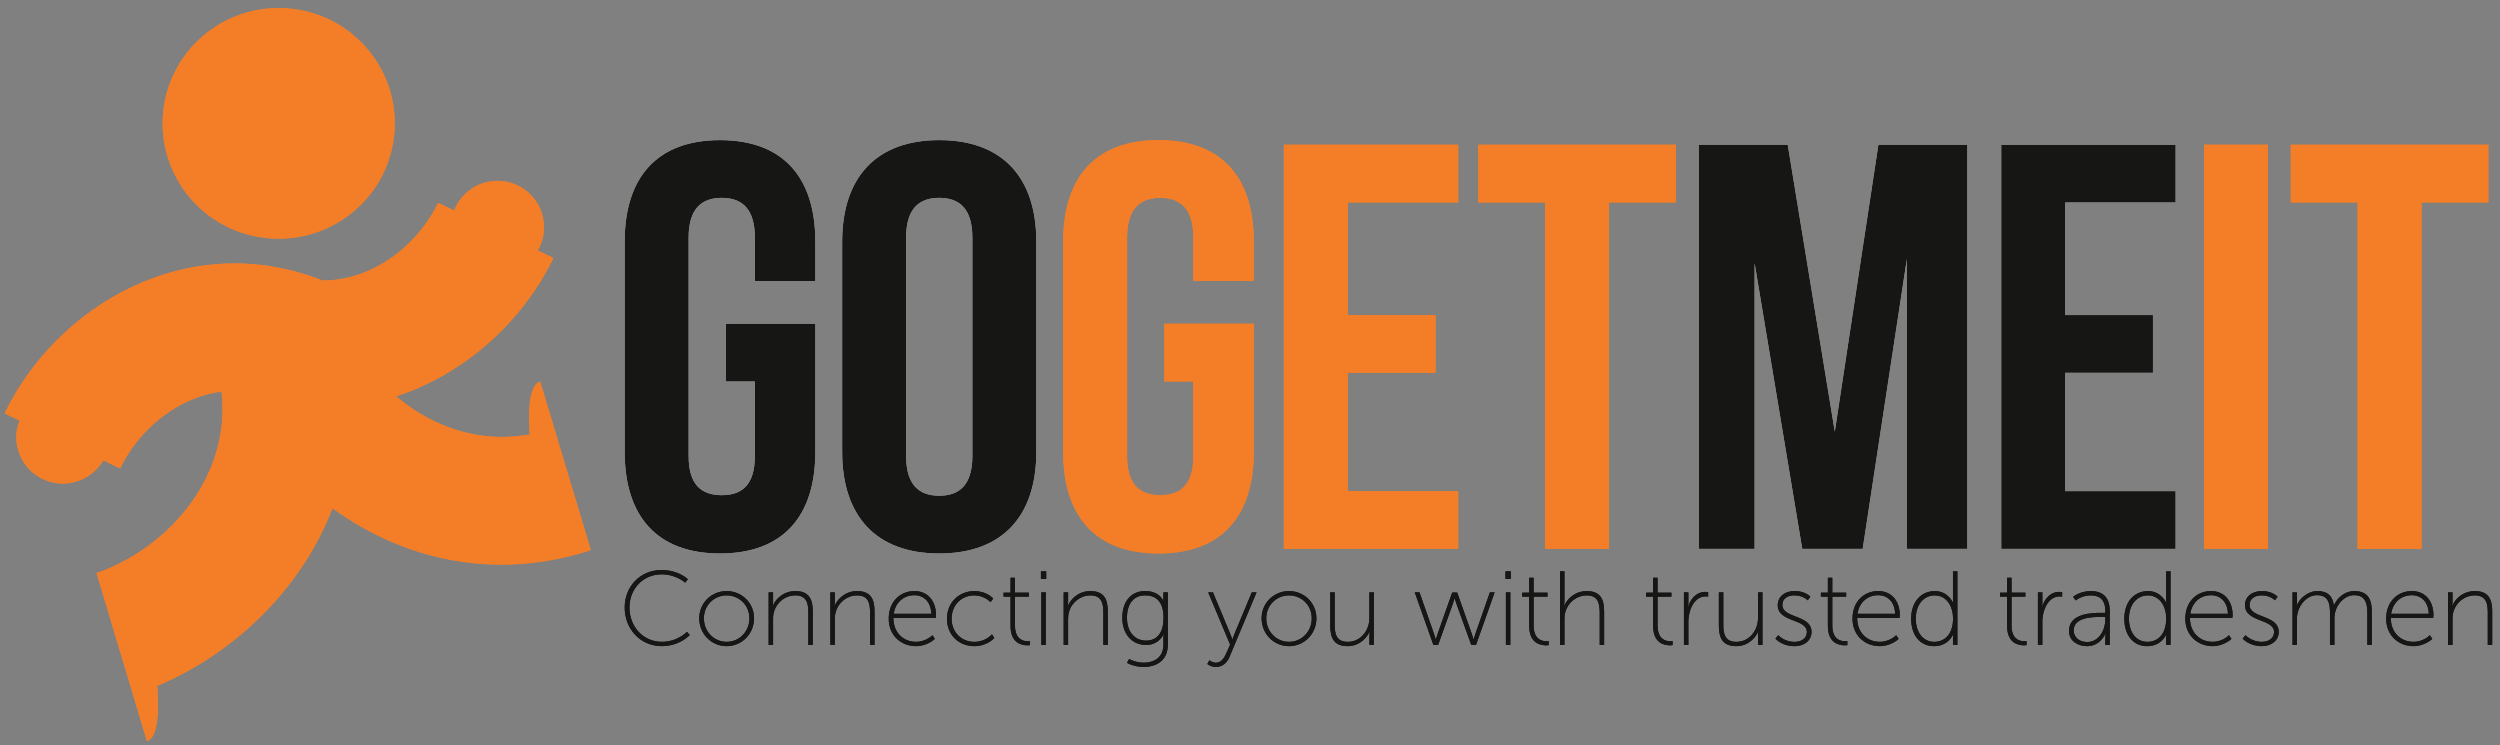 <svg xmlns="http://www.w3.org/2000/svg" xmlns:xlink="http://www.w3.org/1999/xlink" width="161" height="48" fill="none" xmlns:v="https://vecta.io/nano"><rect width="100%" height="100%" fill="#808080" stroke="none"/><g clip-path="url(#A)"><g fill="#fff"><use xlink:href="#B"/><use xlink:href="#C"/></g><g fill="#f47e27"><use xlink:href="#D"/><use xlink:href="#E"/><path d="M95.201 9.321h12.726v3.718h-4.305v22.307h-4.117V13.039h-4.304V9.321z"/></g><g fill="#fff"><use xlink:href="#F"/><use xlink:href="#G"/></g><g fill="#f47e27"><path d="M146.055 9.321h-4.117v26.025h4.117V9.321zm1.47 0h12.727v3.718h-4.305v22.307h-4.117V13.039h-4.305V9.321z"/><use xlink:href="#H"/><use xlink:href="#I"/></g><g fill="#161615"><use xlink:href="#J"/><use xlink:href="#K"/><use xlink:href="#L"/><use xlink:href="#M"/><use xlink:href="#N"/><use xlink:href="#O"/><use xlink:href="#P"/><use xlink:href="#Q"/><use xlink:href="#R"/><use xlink:href="#S"/><use xlink:href="#T"/><use xlink:href="#U"/><use xlink:href="#V"/><use xlink:href="#W"/><path d="M96.953 36.792h.341v.494h-.341v-.494zm.027 1.354h.286v3.385h-.286v-3.385z"/><use xlink:href="#X"/><use xlink:href="#Y"/><use xlink:href="#Z"/><use xlink:href="#a"/><use xlink:href="#b"/><use xlink:href="#c"/><use xlink:href="#d"/><use xlink:href="#e"/><use xlink:href="#f"/><use xlink:href="#g"/><use xlink:href="#h"/><use xlink:href="#i"/><use xlink:href="#j"/><use xlink:href="#k"/><use xlink:href="#l"/><use xlink:href="#m"/><use xlink:href="#n"/><use xlink:href="#o"/><use xlink:href="#B"/><use xlink:href="#C"/></g><g fill="#f47e27"><use xlink:href="#D"/><use xlink:href="#E"/><path d="M95.201 9.321h12.726v3.718h-4.305v22.307h-4.117V13.039h-4.304V9.321z"/></g><g fill="#161615"><use xlink:href="#F"/><use xlink:href="#G"/></g><g fill="#f47e27"><path d="M146.055 9.321h-4.117v26.025h4.117V9.321zm1.47 0h12.727v3.718h-4.305v22.307h-4.117V13.039h-4.305V9.321z"/><use xlink:href="#H"/><use xlink:href="#I"/></g><g fill="#161615"><use xlink:href="#J"/><use xlink:href="#K"/><use xlink:href="#L"/><use xlink:href="#M"/><use xlink:href="#N"/><use xlink:href="#O"/><use xlink:href="#P"/><use xlink:href="#Q"/><use xlink:href="#R"/><use xlink:href="#S"/><use xlink:href="#T"/><use xlink:href="#U"/><use xlink:href="#V"/><use xlink:href="#W"/><path d="M96.953 36.792h.341v.494h-.341v-.494zm.027 1.354h.286v3.385h-.286v-3.385z"/><use xlink:href="#X"/><use xlink:href="#Y"/><use xlink:href="#Z"/><use xlink:href="#a"/><use xlink:href="#b"/><use xlink:href="#c"/><use xlink:href="#d"/><use xlink:href="#e"/><use xlink:href="#f"/><use xlink:href="#g"/><use xlink:href="#h"/><use xlink:href="#i"/><use xlink:href="#j"/><use xlink:href="#k"/><use xlink:href="#l"/><use xlink:href="#m"/><use xlink:href="#n"/><use xlink:href="#o"/></g></g><defs><clipPath id="A"><path fill="#fff" d="M0 0h160.727v48H0z"/></clipPath><path id="B" d="M46.743 20.847h5.764V29.1c0 4.164-2.096 6.544-6.138 6.544s-6.139-2.379-6.139-6.544V15.568c0-4.165 2.096-6.544 6.139-6.544s6.138 2.379 6.138 6.544v2.528h-3.893v-2.788c0-1.86-.824-2.565-2.133-2.565s-2.134.706-2.134 2.565v14.053c0 1.859.824 2.528 2.134 2.528s2.133-.669 2.133-2.528v-4.796h-1.871v-3.718z"/><path id="C" d="M54.236 15.567c0-4.164 2.208-6.544 6.251-6.544s6.251 2.38 6.251 6.544V29.1c0 4.164-2.208 6.544-6.251 6.544s-6.251-2.38-6.251-6.544V15.567zm4.117 13.793c0 1.859.824 2.565 2.134 2.565s2.134-.706 2.134-2.565V15.307c0-1.859-.824-2.565-2.134-2.565s-2.134.706-2.134 2.565V29.36z"/><path id="D" d="M74.981 20.847h5.764V29.1c0 4.164-2.097 6.544-6.139 6.544s-6.138-2.379-6.138-6.544V15.568c0-4.165 2.096-6.544 6.138-6.544s6.139 2.379 6.139 6.544v2.528h-3.893v-2.788c0-1.86-.824-2.565-2.133-2.565s-2.134.706-2.134 2.565v14.053c0 1.859.824 2.528 2.134 2.528s2.133-.669 2.133-2.528v-4.796h-1.871v-3.718z"/><path id="E" d="M86.797 20.29h5.652v3.718h-5.652v7.621h7.111v3.718H82.68V9.322h11.229v3.717h-7.111v7.25z"/><path id="F" d="M118.161 27.799l2.807-18.477h5.727v26.025h-3.893V16.683l-2.845 18.664h-3.892l-3.069-18.404v18.404h-3.594V9.321h5.727l3.032 18.477z"/><path id="G" d="M132.998 20.29h5.652v3.718h-5.652v7.621h7.111v3.718h-11.228V9.322h11.228v3.717h-7.111v7.25z"/><path id="H" d="M25.376 8.782c-.468 4.073-4.164 7.003-8.274 6.541-4.102-.457-7.045-4.139-6.581-8.213.47-4.079 4.166-7.006 8.274-6.541 4.095.457 7.044 4.139 6.582 8.213z"/><path id="I" d="M35.64 16.612l-1.011-.48c.201-.349.34-.744.385-1.164.187-1.636-.993-3.113-2.646-3.3a2.99 2.99 0 0 0-3.119 1.894l-1.036-.494c-1.358 2.799-4.256 5.003-7.445 4.999-8.59-3.405-17.09 1.565-20.468 8.554l.967.461c-.092.234-.167.476-.198.742a2.99 2.99 0 0 0 2.64 3.295c1.225.137 2.356-.477 2.939-1.472l1.09.519c1.222-2.539 3.706-4.574 6.526-4.948.626 5.322-3.231 9.944-7.93 11.652-.044.011-.08.006-.122.021l.01.023.035.119 3.206 10.695c.62-.188.821-1.535.658-3.555 5-2.114 9.297-6.255 11.29-11.444C25.915 36 31.787 37.45 38.019 35.439l-.014-.028c.018-.006.023-.005.037-.008L34.786 24.57c-.6.177-.812 1.462-.668 3.409-3.253.59-6.287-.49-8.604-2.457 4.451-1.45 8.155-4.842 10.126-8.91z"/><path id="J" d="M42.596 36.711c1.131 0 1.703.595 1.703.595l-.177.217s-.566-.535-1.52-.535c-1.172 0-2.065.914-2.065 2.139 0 1.232.886 2.207 2.085 2.207 1.022 0 1.615-.643 1.615-.643l.184.203s-.641.717-1.799.717c-1.39 0-2.392-1.11-2.392-2.485s1.023-2.416 2.365-2.416z"/><path id="K" d="M46.796 38.065c.975 0 1.765.765 1.765 1.754 0 1.008-.791 1.794-1.765 1.794s-1.765-.785-1.765-1.794c0-.988.791-1.754 1.765-1.754zm0 3.27c.811 0 1.465-.657 1.465-1.516 0-.84-.654-1.476-1.465-1.476s-1.466.636-1.466 1.476c.001.859.655 1.516 1.466 1.516z"/><path id="L" d="M49.5 38.147h.286v.595c0 .156-.027.278-.027.278h.014c.116-.318.593-.954 1.444-.954.886 0 1.124.521 1.124 1.32v2.146h-.286v-2.044c0-.589-.075-1.144-.838-1.144-.641 0-1.206.447-1.376 1.076a1.65 1.65 0 0 0-.055.46v1.652H49.5v-3.385z"/><path id="M" d="M53.477 38.147h.286v.595c0 .156-.027.278-.027.278h.014c.116-.318.593-.954 1.445-.954.886 0 1.125.521 1.125 1.32v2.146h-.287v-2.044c0-.589-.075-1.144-.838-1.144-.641 0-1.206.447-1.377 1.076-.041.142-.055.298-.055.46v1.652h-.286v-3.385z"/><path id="N" d="M58.889 38.065c.927 0 1.39.724 1.39 1.543 0 .075-.013.183-.013.183h-2.733c0 .981.668 1.543 1.458 1.543.654 0 1.056-.427 1.056-.427l.157.237s-.477.467-1.213.467c-.961 0-1.758-.691-1.758-1.767 0-1.144.784-1.781 1.656-1.781zm1.09 1.463c-.034-.826-.532-1.199-1.097-1.199-.627 0-1.207.407-1.329 1.199h2.426z"/><path id="O" d="M62.744 38.065c.811 0 1.22.481 1.22.481l-.178.23s-.388-.433-1.043-.433c-.797 0-1.458.589-1.458 1.503 0 .901.661 1.49 1.458 1.49.75 0 1.138-.488 1.138-.488l.15.237s-.443.528-1.288.528c-.961 0-1.758-.691-1.758-1.767s.811-1.78 1.758-1.78z"/><path id="P" d="M65.079 38.424h-.45v-.257h.45v-.961h.286v.961h.892v.257h-.892v1.862c0 .894.538 1.009.811 1.009.095 0 .157-.014.157-.014v.264s-.068.014-.17.014c-.355 0-1.084-.128-1.084-1.252v-1.882z"/><path id="Q" d="M67.035 36.792h.341v.494h-.341v-.494zm.027 1.354h.286v3.385h-.286v-3.385z"/><path id="R" d="M68.5 38.147h.286v.595c0 .156-.027.278-.027.278h.014c.116-.318.593-.954 1.445-.954.886 0 1.124.521 1.124 1.32v2.146h-.287v-2.044c0-.589-.075-1.144-.838-1.144-.641 0-1.206.447-1.377 1.076-.041.142-.055.298-.055.46v1.652H68.5v-3.385z"/><path id="S" d="M73.627 42.675c.729 0 1.295-.345 1.295-1.165v-.392c0-.155.027-.278.027-.278h-.014a1.2 1.2 0 0 1-1.145.69c-.886 0-1.513-.69-1.513-1.746s.579-1.72 1.465-1.72c.968 0 1.186.664 1.186.664h.014s-.02-.047-.02-.129v-.453h.286v3.364c0 1.036-.749 1.442-1.561 1.442a2.36 2.36 0 0 1-1.07-.264l.136-.25a2.1 2.1 0 0 0 .913.237zm1.302-2.89c0-1.09-.518-1.442-1.186-1.442-.729 0-1.165.528-1.165 1.442s.504 1.469 1.233 1.469c.6 0 1.118-.372 1.118-1.469z"/><path id="T" d="M77.884 42.519s.19.163.422.163c.327 0 .532-.292.668-.609l.245-.562-1.411-3.364h.307l1.124 2.7.122.318h.014s.048-.156.116-.318l1.124-2.7h.307l-1.751 4.176c-.15.352-.436.629-.866.629-.327 0-.552-.189-.552-.189l.13-.244z"/><path id="U" d="M83.012 38.065c.974 0 1.765.765 1.765 1.754 0 1.008-.791 1.794-1.765 1.794s-1.765-.785-1.765-1.794c0-.988.791-1.754 1.765-1.754zm0 3.27c.811 0 1.465-.657 1.465-1.516 0-.84-.654-1.476-1.465-1.476s-1.465.636-1.465 1.476c0 .859.654 1.516 1.465 1.516z"/><path id="V" d="M85.668 38.147h.286v2.044c0 .589.075 1.144.838 1.144.852 0 1.397-.745 1.397-1.537v-1.652h.287v3.384h-.287v-.596c0-.156.027-.278.027-.278h-.013c-.116.318-.586.955-1.411.955-.838 0-1.124-.461-1.124-1.32v-2.146z"/><path id="W" d="M91.109 38.147h.307l.927 2.653.117.366h.013l.116-.366.933-2.64h.321l.933 2.64.117.366h.013l.116-.366.927-2.653h.306l-1.199 3.384h-.307l-.947-2.626c-.061-.163-.116-.366-.116-.366h-.013l-.116.366-.941 2.626h-.307l-1.199-3.384z"/><path id="X" d="M98.481 38.424h-.45v-.257h.45v-.961h.286v.961h.892v.257h-.892v1.862c0 .894.538 1.009.811 1.009.095 0 .157-.014.157-.014v.264s-.068.014-.171.014c-.355 0-1.084-.128-1.084-1.252v-1.882z"/><path id="Y" d="M100.465 36.793h.286v1.95c0 .156-.028.278-.028.278h.014c.117-.318.593-.955 1.445-.955.886 0 1.124.521 1.124 1.321v2.145h-.286v-2.044c0-.589-.075-1.144-.838-1.144-.641 0-1.206.447-1.376 1.076-.042.142-.055.298-.055.461v1.651h-.286v-4.738z"/><path id="Z" d="M106.461 38.424h-.449v-.257h.449v-.961h.287v.961h.893v.257h-.893v1.862c0 .894.537 1.009.811 1.009.095 0 .157-.014.157-.014v.264s-.069.014-.171.014c-.355 0-1.084-.128-1.084-1.252v-1.882z"/><path id="a" d="M108.446 38.146h.286v.643c0 .156-.028.278-.028.278h.014c.17-.521.552-.947 1.091-.947a1.08 1.08 0 0 1 .197.02v.284s-.082-.014-.157-.014c-.531 0-.865.447-1.015.947a2.39 2.39 0 0 0-.102.711v1.462h-.287v-3.385h.001z"/><path id="b" d="M110.695 38.147h.287v2.044c0 .589.075 1.144.837 1.144.852 0 1.398-.745 1.398-1.537v-1.652h.286v3.384h-.286v-.596c0-.156.027-.278.027-.278h-.013c-.116.318-.586.955-1.412.955-.837 0-1.124-.461-1.124-1.32v-2.146z"/><path id="c" d="M114.52 40.908a1.49 1.49 0 0 0 1.057.427c.416 0 .783-.217.783-.637 0-.86-1.873-.616-1.873-1.72 0-.602.511-.914 1.09-.914.695 0 1.008.365 1.008.365l-.17.231s-.279-.318-.859-.318c-.388 0-.77.176-.77.616 0 .88 1.875.616 1.875 1.74 0 .542-.465.914-1.091.914-.824 0-1.234-.488-1.234-.488l.184-.216z"/><path id="d" d="M117.715 38.424h-.449v-.257h.449v-.961h.286v.961h.893v.257h-.893v1.862c0 .894.538 1.009.812 1.009.095 0 .157-.014.157-.014v.264s-.069.014-.171.014c-.355 0-1.084-.128-1.084-1.252v-1.882z"/><path id="e" d="M120.957 38.065c.927 0 1.39.724 1.39 1.543 0 .075-.013.183-.013.183h-2.733c0 .981.667 1.543 1.457 1.543.655 0 1.058-.427 1.058-.427l.157.237s-.478.467-1.215.467c-.96 0-1.757-.691-1.757-1.767 0-1.144.783-1.781 1.656-1.781zm1.09 1.463c-.033-.826-.532-1.199-1.097-1.199-.627 0-1.206.407-1.329 1.199h2.426z"/><path id="f" d="M124.605 38.066c.859 0 1.179.765 1.179.765h.013s-.026-.122-.026-.278v-1.76h.285v4.738h-.285v-.426c0-.156.026-.257.026-.257h-.013s-.293.765-1.234.765c-.912 0-1.472-.724-1.472-1.774.001-1.076.635-1.773 1.527-1.773zm-.04 3.27c.626 0 1.212-.44 1.212-1.503 0-.752-.388-1.489-1.185-1.489-.668 0-1.214.548-1.214 1.496 0 .914.491 1.496 1.187 1.496z"/><path id="g" d="M129.256 38.424h-.449v-.257h.449v-.961h.286v.961h.893v.257h-.893v1.862c0 .894.538 1.009.812 1.009.095 0 .156-.014.156-.014v.264s-.068.014-.17.014c-.355 0-1.084-.128-1.084-1.252v-1.882h0z"/><path id="h" d="M131.243 38.146h.286v.643c0 .156-.028.278-.028.278h.014c.17-.521.552-.947 1.09-.947a1.08 1.08 0 0 1 .198.02v.284s-.082-.014-.157-.014c-.531 0-.865.447-1.015.947a2.36 2.36 0 0 0-.103.711v1.462h-.286v-3.385h.001z"/><path id="i" d="M135.357 39.467h.225v-.115c0-.751-.389-1.008-.934-1.008-.593 0-.974.325-.974.325l-.164-.23s.409-.373 1.152-.373c.783 0 1.206.434 1.206 1.279v2.187h-.286v-.447c0-.183.027-.305.027-.305h-.013c.007 0-.307.833-1.193.833-.553 0-1.159-.305-1.159-.981 0-1.151 1.506-1.165 2.113-1.165zm-.94 1.881c.742 0 1.165-.765 1.165-1.435v-.183h-.218c-.58 0-1.82 0-1.82.88 0 .358.293.738.873.738z"/><path id="j" d="M138.332 38.066c.859 0 1.178.765 1.178.765h.014s-.027-.122-.027-.278v-1.76h.286v4.738h-.286v-.426c0-.156.027-.257.027-.257h-.014s-.293.765-1.233.765c-.913 0-1.472-.724-1.472-1.774 0-1.076.634-1.773 1.527-1.773zm-.041 3.27c.627 0 1.213-.44 1.213-1.503 0-.752-.388-1.489-1.186-1.489-.668 0-1.213.548-1.213 1.496 0 .914.491 1.496 1.186 1.496z"/><path id="k" d="M142.39 38.065c.928 0 1.391.724 1.391 1.543 0 .075-.014.183-.014.183h-2.733c0 .981.668 1.543 1.458 1.543.654 0 1.057-.427 1.057-.427l.157.237s-.477.467-1.214.467c-.96 0-1.758-.691-1.758-1.767 0-1.144.784-1.781 1.656-1.781zm1.09 1.463c-.033-.826-.531-1.199-1.097-1.199-.626 0-1.206.407-1.329 1.199h2.426z"/><path id="l" d="M144.61 40.908s.382.427 1.056.427c.416 0 .784-.217.784-.637 0-.86-1.873-.616-1.873-1.72 0-.602.511-.914 1.089-.914.695 0 1.009.365 1.009.365l-.17.231s-.28-.318-.859-.318c-.388 0-.771.176-.771.616 0 .88 1.875.616 1.875 1.74 0 .542-.464.914-1.09.914-.825 0-1.234-.488-1.234-.488l.184-.216z"/><path id="m" d="M147.639 38.147h.286v.595c0 .156-.028.278-.028.278h.014c.17-.508.777-.954 1.308-.954.681 0 1.002.318 1.076.92h.015c.19-.474.708-.92 1.294-.92.88 0 1.138.515 1.138 1.32v2.146h-.286v-2.044c0-.637-.129-1.158-.852-1.158-.565 0-1.049.501-1.199 1.029a1.75 1.75 0 0 0-.068.521v1.652h-.287v-2.044c0-.582-.081-1.158-.831-1.158-.607 0-1.083.528-1.239 1.09a1.63 1.63 0 0 0-.055.46v1.652h-.286v-3.385z"/><path id="n" d="M155.324 38.065c.927 0 1.39.724 1.39 1.543 0 .075-.013.183-.013.183h-2.733c0 .981.667 1.543 1.457 1.543.655 0 1.058-.427 1.058-.427l.157.237s-.478.467-1.215.467c-.959 0-1.757-.691-1.757-1.767 0-1.144.784-1.781 1.656-1.781zm1.091 1.463c-.034-.826-.533-1.199-1.098-1.199-.626 0-1.206.407-1.329 1.199h2.427z"/><path id="o" d="M157.657 38.147h.286v.595c0 .156-.028.278-.028.278h.014a1.57 1.57 0 0 1 1.445-.954c.886 0 1.124.521 1.124 1.32v2.146h-.286v-2.044c0-.589-.075-1.144-.838-1.144-.642 0-1.207.447-1.377 1.076-.041.142-.054.298-.054.46v1.652h-.287v-3.385h.001z"/></defs></svg>